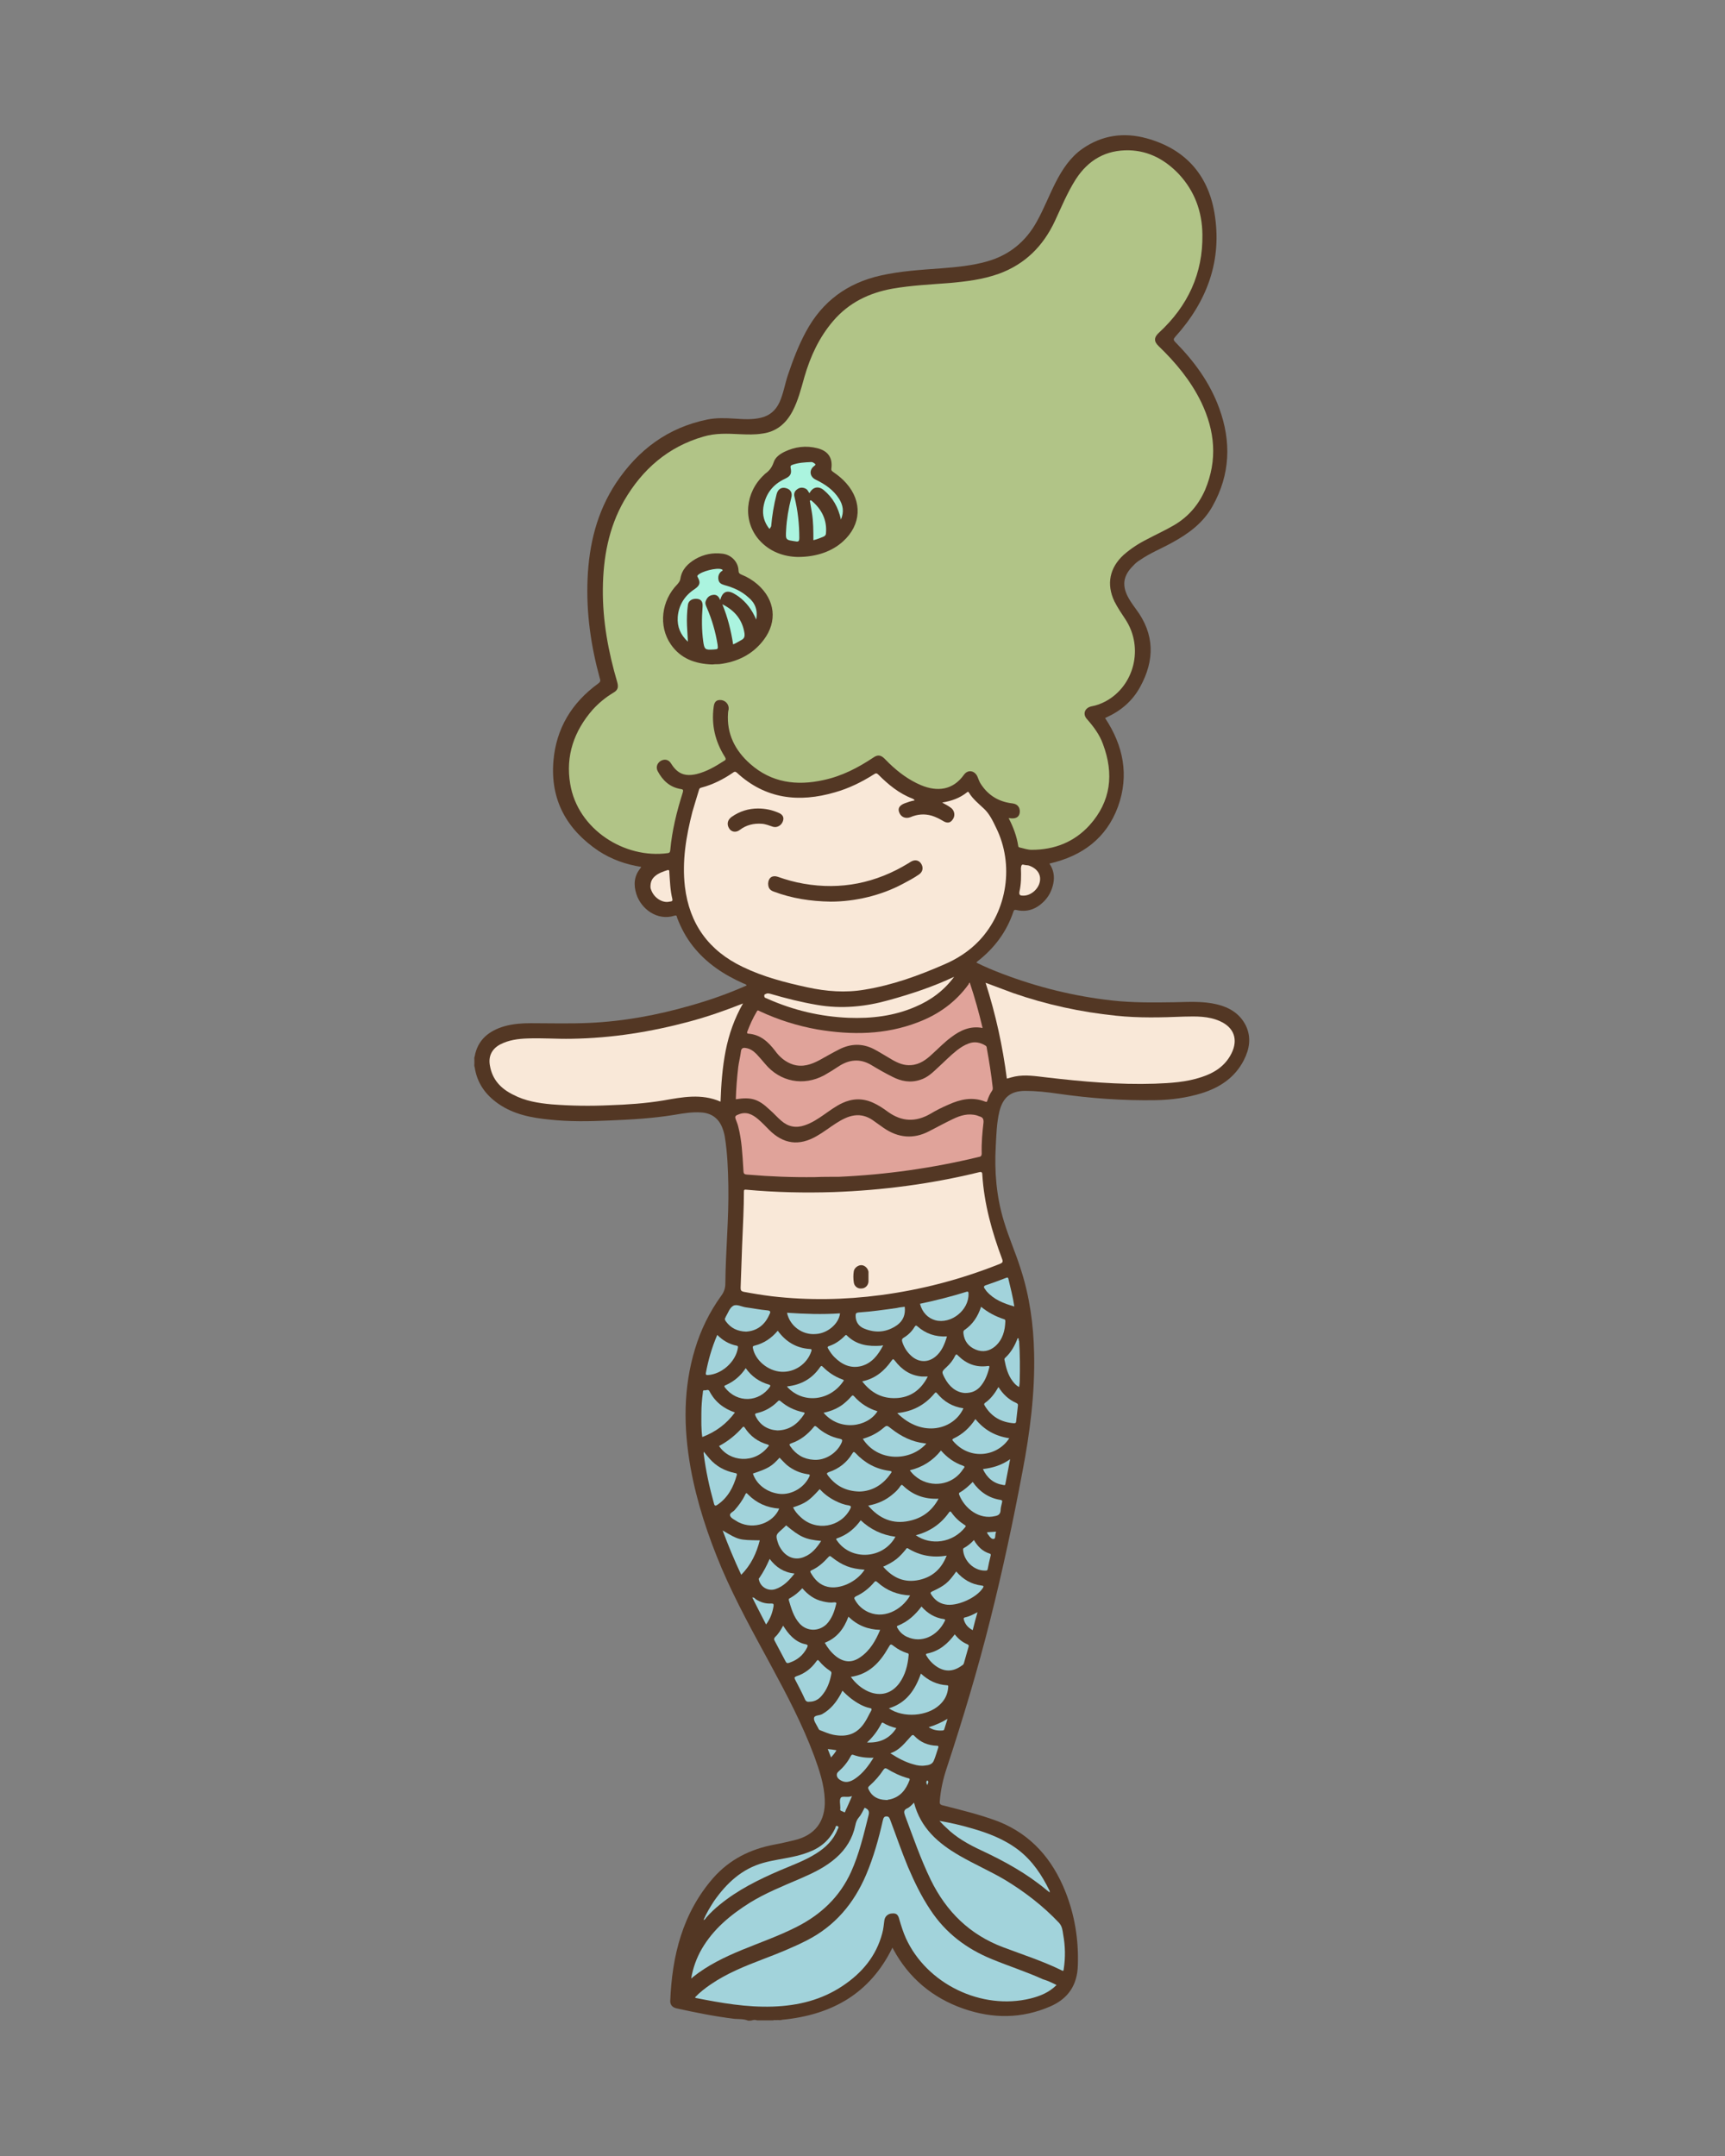 <?xml version="1.0" encoding="utf-8"?>
<!-- Generator: Adobe Illustrator 21.1.0, SVG Export Plug-In . SVG Version: 6.00 Build 0)  -->
<svg version="1.1" id="Capa_1" xmlns="http://www.w3.org/2000/svg" xmlns:xlink="http://www.w3.org/1999/xlink" x="0px" y="0px"
	 viewBox="0 0 576 720" style="enable-background:new 0 0 576 720;" xml:space="preserve">
<rect x="0" y="0" width="576" height="720" fill="#808080" stroke="none"/>
<style type="text/css">
	.st0{fill:#533724;}
	.st1{fill:#B1C487;}
	.st2{fill:#F9E8D8;}
	.st3{fill:#A2D3DB;}
	.st4{fill:#E0A39A;}
	.st5{fill:#ABF4DF;}
</style>
<g>
	<path class="st0" d="M249.8,674.8c-1.4-0.6-3-0.5-4.5-0.6c-6.6-0.8-13-2.1-19.4-3.5c-1.3-0.3-2.1-1.1-2.1-2.4
		c0.6-15.2,4.1-29.4,14.4-41.2c5.5-6.2,12.4-9.6,20.4-11.1c2.2-0.4,4.3-0.9,6.4-1.4c7.1-1.6,10.7-6.3,10.4-13.6
		c-0.2-5.1-1.8-9.8-3.5-14.5c-3.9-10.5-9.1-20.4-14.4-30.2c-5.8-10.7-11.7-21.3-16.5-32.5c-4.6-10.9-8.3-22-10.4-33.6
		c-2.4-13.4-2.5-26.7,1.5-39.8c1.9-6.3,4.8-12.2,8.6-17.5c1-1.3,1.5-2.6,1.5-4.3c0.1-10.9,1.2-21.7,1-32.6c-0.1-5.5-0.3-11-1.2-16.5
		c-0.2-1.1-0.5-2.1-0.9-3.1c-1.3-3.1-3.7-4.7-7-4.9c-3-0.2-6,0.3-8.9,0.8c-7.3,1.2-14.6,1.6-22,1.9c-6.6,0.3-13.1,0.4-19.6-0.3
		c-6.1-0.6-12-1.7-17.2-5.3c-4.3-3-7.1-6.9-7.9-12.2c-0.2-0.4-0.1-0.8-0.1-1.2c0-0.4,0-0.8,0-1.2c0-0.4-0.1-0.8,0.1-1.2
		c1-5.6,4.8-8.6,10-10.1c2.9-0.8,5.8-1,8.8-1c6.5,0,13,0.2,19.4-0.1c11.5-0.5,22.8-2.6,33.9-5.8c6.4-1.8,12.6-4,18.7-6.7
		c-0.2-0.5-0.7-0.5-1.1-0.7c-6.5-2.9-12.3-6.7-16.8-12.4c-2.3-2.9-4-6.1-5.3-9.5c-0.1-0.4-0.1-1-0.9-0.7c-5.7,1.8-11.1-2.2-12.7-7.2
		c-1-3.1-0.8-6,1.3-8.6c0.1-0.1,0.2-0.3,0.3-0.5c-5.1-0.8-9.9-2.5-14.2-5.3c-10.7-7.2-16.2-17.1-15.1-30.1
		c0.9-10.8,6.1-19.4,14.9-25.8c0.7-0.5,0.9-0.9,0.6-1.7c-3-10.9-4.6-22-4.1-33.4c0.5-11.4,3.1-22.2,9.5-31.9
		c7.4-11.1,17.3-18.5,30.5-21.2c3-0.6,6-0.5,9.1-0.3c3,0.2,5.9,0.4,8.8-0.3c2.9-0.7,4.9-2.4,6.2-5.2c1.3-2.9,1.8-6.1,2.8-9.1
		c1.7-5,3.5-9.8,6-14.4c5.4-10.1,13.8-16.3,25-18.8c6.7-1.5,13.5-1.9,20.3-2.4c5.1-0.4,10.3-0.9,15.2-2.3
		c7.4-2.1,12.9-6.6,16.6-13.3c2.4-4.3,4.1-8.8,6.3-13.1c2.2-4.3,4.9-8.4,8.9-11.2c6.6-4.6,13.9-5.6,21.5-3.5
		c12.7,3.5,20.4,12,22.6,24.8c2.7,15.9-2.4,29.6-13,41.4c-0.7,0.8-0.8,1.1,0,1.9c6.3,6.4,11.5,13.5,14.6,22
		c4.1,11.2,3.7,22.2-2.2,32.7c-3.1,5.6-8,9.2-13.5,12.2c-3.6,2-7.4,3.5-10.7,5.8c-0.8,0.5-1.6,1.1-2.2,1.8c-3.6,3.5-4,6.9-1.5,11.2
		c0.7,1.2,1.5,2.3,2.3,3.4c6.3,8.4,6.3,17.1,1.4,26c-2.5,4.6-6.3,7.9-11.1,10.1c-0.2,0.1-0.4,0.2-0.6,0.3c6.1,9.2,8.1,19.1,4.3,29.6
		c-3.9,10.6-12,16.5-22.9,19c1.4,2,1.8,4.3,1.3,6.7c-0.5,2.4-1.6,4.5-3.4,6.2c-2.5,2.4-5.5,3.4-8.9,2.6c-0.5-0.1-0.8-0.1-1,0.5
		c-2.3,6.9-6.5,12.4-12.2,16.8c-0.1,0-0.1,0.1-0.1,0.3c2.8,1.4,5.7,2.6,8.6,3.7c11.8,4.5,24,7.5,36.5,8.9c7,0.8,14,0.7,21.1,0.6
		c4.7-0.1,9.4-0.4,14,0.7c4.2,1,7.7,3.1,9.7,7.1c1.9,4,1.2,7.9-0.7,11.6c-3,5.8-8,9.1-14.1,11c-4.9,1.5-10,2.2-15.1,2.3
		c-11.1,0.2-22.1-0.6-33.1-2.2c-3.5-0.5-7.1-0.9-10.6-0.9c-4.9,0-7.5,2.1-8.7,6.9c-0.9,3.8-1,7.6-1.2,11.4c-0.5,8.6,0.2,17,2.7,25.2
		c1.6,5.4,3.9,10.5,5.6,15.9c3,9.2,4.3,18.6,4.5,28.3c0.3,13.3-1.4,26.5-3.9,39.5c-3.1,16.5-6.6,32.9-10.7,49.2
		c-4.2,16.8-9.2,33.4-14.6,49.8c-1.2,3.6-2,7.2-2.3,11c-0.1,0.8,0.1,1.2,1,1.4c6.3,1.6,12.5,3.1,18.6,5.4c11,4.4,18,12.6,22.3,23.3
		c3.2,8,4.5,16.3,4.2,24.8c-0.2,6.5-3.2,11-9.1,13.6c-9.6,4.2-19.3,4.2-29.1,0.8c-10.3-3.6-18.2-10.2-23.4-19.8
		c-0.1-0.2-0.2-0.3-0.3-0.6c-7.5,15.4-20.3,22.5-36.8,24.1c-0.5,0.2-1.1,0.1-1.6,0.1c-0.5,0.1-1-0.1-1.5,0.1c-1.8,0-3.5,0-5.3,0
		c-0.6-0.2-1.1-0.2-1.7,0C250.9,674.8,250.3,674.8,249.8,674.8z"/>
	<path class="st1" d="M336.8,273.2c0.5,0,0.7,0.1,0.9,0.1c1.6,0.1,2.6-0.5,2.8-1.9c0.2-1.7-0.7-2.9-2.4-3.1
		c-4.4-0.5-7.9-2.5-10.4-6.2c-0.6-0.8-0.9-1.7-1.3-2.7c-0.9-2.1-3.2-2.5-4.5-0.7c-3.7,5.2-8.9,5.8-14.4,3.5c-4-1.7-7.5-4.3-10.6-7.3
		c-0.5-0.5-1.1-1.1-1.6-1.6c-1.2-1.2-2.3-1.3-3.7-0.3c-5.1,3.4-10.5,6.2-16.6,7.5c-9,2-17.4,0.9-24.5-5.4c-5.1-4.5-7.9-10.1-7.4-17
		c0-0.4,0.1-0.8,0.2-1.2c0.2-1.5-0.9-2.9-2.4-3.1c-1.6-0.2-2.4,0.5-2.6,2.3c-0.8,6,0.5,11.5,3.7,16.6c0.5,0.8,0.4,1.1-0.4,1.5
		c-2.8,1.8-5.7,3.5-9,4.3c-3.9,0.9-6.4-0.1-8.5-3.5c-0.8-1.3-2-1.6-3.3-1c-1.3,0.7-1.9,2.1-1.2,3.5c1.7,3.2,4.1,5.4,7.7,6
		c0.8,0.1,0.9,0.3,0.7,1.1c-2,6.3-3.6,12.7-4.2,19.4c-0.1,0.6-0.2,0.8-0.8,0.9c-14.4,2-30.1-7.9-32.6-23.1
		c-1.6-9.4,1.3-17.7,7.5-24.8c2-2.2,4.3-4.1,6.8-5.6c1.6-0.9,1.9-1.8,1.4-3.6c-3-10.2-4.9-20.5-4.8-31.1c0.1-10.4,1.9-20.4,7.1-29.5
		c6.1-10.5,14.7-18,26.5-21.4c4-1.2,8.1-1,12.1-0.8c2.5,0.1,5,0.2,7.5-0.2c4.7-0.6,7.9-3.3,10.1-7.4c1.9-3.6,2.9-7.6,4-11.5
		c2-6.9,4.9-13.2,9.6-18.7c5.2-6.1,12-9.4,19.8-10.8c6.3-1.1,12.8-1.4,19.2-1.9c5.6-0.5,11.1-1.2,16.4-3.1
		c8.7-3.2,14.7-9.2,18.6-17.5c2.2-4.7,4.2-9.6,7-14c4.2-6.5,10.1-9.9,17.9-9.7c6.6,0.2,12,3.2,16.5,7.9c5.3,5.7,7.8,12.5,7.9,20.2
		c0.2,13.1-4.9,23.9-14.4,32.7c-1.8,1.6-1.9,3-0.2,4.6c5.7,5.5,10.7,11.5,14.2,18.7c4.6,9.6,5.5,19.3,1.3,29.3
		c-2.2,5-5.6,9-10.4,11.8c-2.9,1.7-6,3.1-9,4.7c-2.8,1.4-5.4,3.1-7.8,5.2c-4.7,4.3-5.8,9.8-3.1,15.5c1.1,2.2,2.5,4.2,3.8,6.2
		c6,9.3,2.9,22-6.7,27.2c-1.5,0.8-3.1,1.4-4.8,1.7c-2.2,0.5-3,2.6-1.4,4.3c2.2,2.5,4.2,5.2,5.3,8.3c3.7,9.9,2.7,19.1-4.5,27.1
		c-5.1,5.6-11.7,8.2-19.3,8.2c-1.4,0-2.7-0.5-4.1-0.8c-0.3-0.1-0.4-0.3-0.4-0.5C339.5,279.3,338.4,276.3,336.8,273.2z"/>
	<path class="st2" d="M305.4,267.3c-1.2,0.2-2.3,0.6-3.4,1c-1.7,0.7-2.3,1.7-1.7,3.1c0.6,1.5,2.1,2.1,3.7,1.5c2.3-1,4.7-1.2,7.1-0.5
		c1.3,0.4,2.5,1,3.7,1.7c1.4,0.9,2.5,0.8,3.3-0.4c0.9-1.2,0.7-2.8-0.4-3.8c-0.5-0.4-1-0.7-1.5-1c-0.5-0.3-1-0.5-1.6-0.9
		c3.2-0.5,5.9-1.5,8.3-3.4c0.3-0.3,0.5-0.2,0.7,0.2c1.3,2.1,3.2,3.6,5,5.3c1.8,1.7,2.9,4,4,6.3c6.1,12.3,3.8,27.7-5.6,37.7
		c-3.4,3.6-7.5,6.2-12,8.1c-8.5,3.7-17.1,6.8-26.3,8.3c-6.4,1.1-12.8,0.6-19.2-0.8c-7.4-1.6-14.7-3.5-21.5-6.8
		c-11.3-5.4-17.8-14.3-19.3-26.8c-1-8.5,0.4-16.8,2.5-25c0.7-2.5,1.5-4.9,2.2-7.3c0.1-0.5,0.4-0.7,0.9-0.8c3.8-1,7.3-2.8,10.5-5
		c0.4-0.3,0.7-0.4,1.2,0c9.6,8.9,20.8,10.1,32.8,6.6c4.6-1.3,8.9-3.4,13-6c0.6-0.4,0.9-0.5,1.5,0.1c3.3,3.3,6.9,6.3,11.4,8
		C305.1,266.9,305.3,267,305.4,267.3z"/>
	<path class="st2" d="M247.8,416c0.3-7.3,0.6-12.7,0.6-18c0-0.6,0.1-0.8,0.8-0.7c9.7,0.9,19.4,1.1,29.1,0.8
		c16.4-0.6,32.5-2.7,48.5-6.6c0.7-0.2,1.2-0.2,1.2,0.7c0.6,9.8,3.2,19.1,6.6,28.2c0.4,1,0.2,1.3-0.8,1.7c-12.8,5.1-26,8.6-39.7,10.4
		c-12.1,1.6-24.2,1.8-36.3,0.4c-3.2-0.4-6.3-0.9-9.5-1.5c-0.8-0.2-1-0.5-1-1.3C247.5,424.8,247.7,419.4,247.8,416z"/>
	<path class="st3" d="M352.8,662.9c-2.5,2.5-5.5,3.7-8.7,4.5c-16.3,4-34.6-4.8-41.6-20.1c-0.9-2-1.6-4.2-2.2-6.3
		c-0.4-1.6-1-2.1-2.3-2c-1.4,0-2.5,0.9-2.7,2.3c-0.2,1.4-0.3,2.9-0.7,4.3c-2,7.6-6.7,13.2-13.1,17.5c-7.1,4.8-15,6.7-23.4,7
		c-8.8,0.3-17.3-1.2-25.9-2.9c0,0,0-0.1-0.1-0.2c1.5-1.6,3.3-3,5.2-4.3c5.4-3.7,11.4-6.1,17.4-8.4c5-1.9,10-3.9,14.7-6.3
		c9.4-4.8,15.7-12.3,19.8-21.9c2.5-5.9,4.2-12,5.6-18.2c0.2-0.8,0.4-1.4,1.4-1.3c0.7,0.1,0.8,0.6,1,1c2,5.3,3.8,10.6,6,15.9
		c2.1,4.9,4.4,9.7,7.4,14.2c5.1,7.8,12.1,13.1,20.7,16.6c5.6,2.3,11.5,4.2,17,6.7C349.7,661.4,351.2,662.1,352.8,662.9z"/>
	<path class="st2" d="M240.6,367.9c-6.4-2.8-12.8-1.5-19.1-0.4c-6,1-12.1,1.4-18.1,1.6c-6.4,0.3-12.8,0.2-19.2-0.3
		c-4.4-0.4-8.8-1.1-12.8-3.2c-4.1-2-7-5-7.8-9.7c-0.6-3.1,0.6-5.6,3.4-7.1c2.9-1.5,6-1.9,9.1-2c4.9-0.2,9.8,0.2,14.7,0.1
		c13.5-0.2,26.6-2.3,39.6-5.8c5.9-1.6,11.7-3.6,17.7-6c-2.9,5.1-4.7,10.3-5.8,15.8C241.2,356.6,240.8,362.2,240.6,367.9z"/>
	<path class="st2" d="M336.2,360.2c-1.4-10.8-3.7-21.4-7.1-32c3.2,1.2,6.1,2.3,9.1,3.4c11.2,3.9,22.7,6.4,34.5,7.6
		c7.5,0.8,15.1,0.6,22.6,0.3c4.1-0.1,8.2-0.2,12,1.5c4.8,2.1,6.2,6.2,3.9,10.8c-2.1,4.2-5.7,6.5-10,7.9c-5.1,1.7-10.3,2-15.6,2.2
		c-12.1,0.4-24.2-0.7-36.2-2.1c-3.5-0.4-7-1-10.5-0.3C338.1,359.7,337.2,359.9,336.2,360.2z"/>
	<path class="st4" d="M245.7,367.1c0.1-3.6,0.4-7.2,0.8-10.7c0.2-1.7,0.7-3.5,0.9-5.2c0.1-1.2,0.8-1.4,1.7-1.2c1.4,0.2,2.5,1,3.5,2
		c1,1.1,2,2.2,2.9,3.3c5,6,12.8,7.5,19.7,3.8c1.6-0.9,3.2-1.9,4.7-2.9c3.6-2.4,7.3-2.8,11.1-0.5c2.3,1.4,4.6,2.7,7,3.9
		c2.9,1.5,6,2.1,9.3,1c2.3-0.7,4-2.3,5.7-3.9c2.2-2,4.2-4.1,6.6-6c1.2-0.9,2.4-1.7,3.8-2.2c2-0.8,3.9-0.4,5.7,0.7
		c0.3,0.2,0.4,0.5,0.4,0.8c0.8,4.4,1.5,8.8,2,13.3c0,0.3,0,0.6-0.2,0.9c-0.7,1-1.2,2.1-1.6,3.3c-0.1,0.4-0.2,0.6-0.7,0.4
		c-4.3-1.7-8.3-0.8-12.3,1c-2.1,0.9-4.1,1.9-6.1,3.1c-4.9,2.8-9.5,2.6-14.1-0.7c-1.6-1.2-3.3-2.3-5.1-3.1c-3.4-1.5-6.8-1.4-10.2,0.2
		c-2.1,1-4,2.4-6,3.8c-2,1.4-4.1,2.8-6.5,3.6c-2.9,1-5.5,0.5-7.8-1.5c-1.4-1.2-2.6-2.6-4-3.8C253.2,367,250.8,366.3,245.7,367.1z"/>
	<path class="st4" d="M272.2,393.1c-7.9,0.1-15.1-0.2-22.1-0.8c-1.9-0.1-1.8-0.2-1.9-2.1c-0.3-4.7-0.5-9.4-1.7-14
		c-0.2-0.9-0.6-1.7-0.9-2.6c-0.2-0.6-0.1-1,0.7-1.3c2.8-1.3,4.9-0.2,6.9,1.5c1.3,1.1,2.4,2.3,3.6,3.5c4.8,4.8,10,5.5,15.9,2.1
		c2.3-1.3,4.3-2.9,6.5-4.3c1.9-1.2,3.9-2.3,6.1-2.6c2.2-0.3,4.2,0.3,6,1.5c1.3,0.9,2.5,1.8,3.8,2.7c4.8,3.3,9.9,3.8,15.1,1.1
		c2.7-1.4,5.3-2.8,8-4.1c2.5-1.2,5.1-2,8-1.2c0.3,0.1,0.5,0.2,0.8,0.3c1.1,0.3,1.5,0.8,1.4,2.1c-0.4,3.4-0.7,6.8-0.6,10.3
		c0,0.8-0.3,1.1-1.1,1.2c-15.3,3.7-30.9,5.9-46.6,6.6C277.1,393,274.3,393,272.2,393.1z"/>
	<path class="st3" d="M305.2,602c2.2,8.5,8.1,13.6,15.2,17.7c5,2.9,10.3,5.2,15.2,8.1c6.6,4,12.7,8.7,18,14.3
		c1.1,1.2,1.2,2.6,1.4,3.9c0.7,3.8,0.8,7.6,0.2,11.5c-0.1,0.5,0,0.9-0.7,0.5c-6.3-3.1-12.9-5.2-19.5-7.7
		c-11.2-4.2-19-11.9-24.2-22.5c-3.4-7-5.9-14.3-8.6-21.5c-0.4-1.1-0.5-1.8,0.7-2.4C303.7,603.6,304.4,602.8,305.2,602z"/>
	<path class="st4" d="M323.8,328.1c1.7,5.1,3.1,10.1,4.3,15.2c-4.1-0.8-7.5,0.8-10.5,3.1c-2.2,1.6-4.1,3.6-6.1,5.4
		c-2.1,2-4.3,3.7-7.3,3.9c-2.3,0.2-4.4-0.7-6.3-1.8c-2.1-1.2-4.1-2.5-6.2-3.6c-3.8-1.9-7.6-1.8-11.4,0.1c-2.2,1.1-4.4,2.4-6.6,3.6
		c-2.8,1.5-5.7,2.5-8.9,1.5c-2.5-0.8-4.5-2.5-6-4.6c-2.3-3-4.9-5.4-8.9-5.7c-0.4,0-0.5-0.2-0.4-0.6c0.9-2.4,1.9-4.6,3.2-6.8
		c0.3-0.6,0.6-0.3,1-0.1c6.2,2.9,12.6,4.9,19.3,6.1c11.4,1.9,22.6,1.8,33.5-2.4c6.9-2.6,12.7-6.8,17-12.8
		C323.4,328.5,323.5,328.4,323.8,328.1z"/>
	<path class="st3" d="M230.8,660.7c0.6-3.6,1.8-6.8,3.5-9.8c3.9-6.7,9.6-11.4,16.1-15.5c5.2-3.2,10.9-5.5,16.5-7.9
		c4.4-1.9,8.7-3.9,12.3-7.1c3.3-2.9,5.5-6.5,6.4-10.8c0.2-1,0.5-1.9,1.2-2.7c0.8-0.9,1.3-2.1,1.9-3.2c1.3,0.5,1.7,1.2,1.3,2.6
		c-1.6,6.4-3.1,12.8-5.8,18.8c-3.8,8.4-10.1,14.3-18.2,18.4c-5.9,3-12.2,5.2-18.3,7.7c-5.8,2.4-11.4,5.1-16.4,9.1
		C231.1,660.6,231,660.6,230.8,660.7z"/>
	<path class="st2" d="M318.6,326.2c-3.3,4.5-7.7,7.8-12.9,10c-7.1,3.1-14.7,4-22.4,3.7c-9.4-0.4-18.3-2.5-26.9-6.3
		c-0.2-0.1-0.4-0.2-0.7-0.3c-0.4-0.1-0.5-0.4-0.5-0.8c0-0.5,0.4-0.5,0.6-0.6c0.5-0.3,1-0.1,1.5,0c5.1,1.5,10.3,2.8,15.6,3.7
		c8.1,1.4,16.1,0.6,23.9-1.6C304.4,331.9,311.6,329.5,318.6,326.2z"/>
	<path class="st3" d="M313.7,608.1c3.6,0.6,7.1,1.4,10.5,2.4c5.7,1.6,11.2,3.7,16,7.4c4.6,3.6,7.7,8.3,10.2,13.4
		c0.1,0.1,0.1,0.3,0.1,0.7c-0.5-0.4-0.7-0.6-1-0.8c-6.6-5.5-14-9.6-21.7-13.2c-4.3-2-8.5-4.3-11.9-7.7
		C315.1,609.6,314.4,608.8,313.7,608.1z"/>
	<path class="st3" d="M284.1,560c6.1-0.9,9.7-4.8,12.5-9.7c0.8-1.4,0.8-1.4,2.1-0.4c1.2,0.9,2.5,1.6,4,2.1c0.4,0.1,0.8,0.1,0.7,0.8
		c-0.3,3.4-1.1,6.5-3.1,9.3c-2.6,3.5-6.3,4.5-10.3,2.8C287.7,563.9,285.7,562.2,284.1,560z"/>
	<path class="st3" d="M281.3,564.6c1.8,1.9,3.8,3.5,6.1,4.7c1,0.5,2,0.9,3,1.1c0.6,0.1,0.8,0.3,0.5,0.9c-0.7,1.2-1.3,2.6-2.1,3.8
		c-2.5,3.9-5.9,5.2-10.7,4.2c-1.5-0.3-2.9-1-4.3-1.5c-0.5-0.2-0.5-0.6-0.7-0.9c-0.5-1-1.4-2.2-1.3-3.1c0.1-1.1,1.8-0.8,2.8-1.4
		c2.8-1.6,4.6-3.9,6.1-6.6C280.9,565.4,281.1,565,281.3,564.6z"/>
	<path class="st3" d="M234.9,641.2c1-2.3,2.2-4.3,3.5-6.3c4.2-6,9.3-10.8,16.5-12.8c3.2-0.9,6.5-1.3,9.7-2c1.9-0.4,3.7-0.9,5.5-1.6
		c4-1.5,7-4.1,8.8-8c0.1-0.3,0.1-0.9,0.7-0.7c0.7,0.3,0.3,0.7,0.1,1.1c-1.4,3.6-4,6.1-7.2,8.1c-3.8,2.4-8,3.9-12,5.6
		c-7.2,3.1-14.1,6.5-20.2,11.5c-1.6,1.3-3.1,2.7-4.5,4.3C235.6,640.7,235.4,641.1,234.9,641.2z"/>
	<path class="st3" d="M289.9,502.8c3.2-0.6,5.9-1.8,8.2-3.8c1-0.8,1.9-1.7,2.6-2.8c0.3-0.3,0.4-0.5,0.8-0.1
		c3.3,3.2,7.2,4.6,11.9,4.4c-2.2,4.1-5.5,6.5-9.8,7.4C298.2,509.1,293.6,507.2,289.9,502.8z"/>
	<path class="st3" d="M259.7,444.4c2.7,3.7,6.2,5.8,10.7,6.1c0.6,0,0.7,0.2,0.5,0.8c-1.4,4.2-5.6,7.1-10.1,6.8
		c-4.4-0.3-8.6-3.8-9.4-7.9c-0.1-0.5,0-0.7,0.5-0.8C255.1,448.6,257.6,446.9,259.7,444.4z"/>
	<path class="st3" d="M287,498.1c-4.7-0.1-8-2-10.5-5.3c-0.4-0.6-0.7-0.8,0.3-1.2c3.3-1.1,6-3.2,7.8-6.2c0.4-0.7,0.6-0.6,1.1-0.1
		c3.1,3.3,6.8,5.3,11.3,5.9c0.8,0.1,0.9,0.3,0.4,0.9C294.8,495.9,291.2,498,287,498.1z"/>
	<path class="st3" d="M309.8,459.7c-2.3,4.5-5.8,7-10.6,7.2c-4.7,0.2-8.4-1.8-11.3-5.6c4.4-0.9,7.4-3.5,9.8-6.9
		c0.5-0.7,0.6-0.6,1.1,0c2.3,3,5.2,5,9.1,5.3C308.5,459.7,309.1,459.7,309.8,459.7z"/>
	<path class="st3" d="M293.9,544.3c-1.5,3.6-3.4,6.9-6.6,9.1c-2.8,2-5.5,1.8-8.2-0.3c-1.5-1.2-2.7-2.7-3.7-4.5
		c4.1-1.6,6.4-4.7,7.9-8.7C286.3,542.8,289.8,544.2,293.9,544.3z"/>
	<path class="st3" d="M299.6,471.9c5-0.5,9.1-2.6,12.3-6.4c0.3-0.3,0.5-0.8,1-0.2c2.3,2.8,5.2,4.5,8.8,5
		C318.5,477.4,308,480.3,299.6,471.9z"/>
	<path class="st3" d="M296.8,570.5c5.9-1.8,8.8-6.2,10.7-11.6c2.5,2.3,5.3,3.7,8.7,3.9c0.6,0,0.4,0.4,0.4,0.8
		c-0.2,2.3-1.1,4.1-2.8,5.7C309.7,573.2,301.6,573.8,296.8,570.5z"/>
	<path class="st3" d="M294.9,523.2c1.6-0.7,3.1-1.5,4.5-2.6c1.1-0.9,2.1-2,3-3.1c0.2-0.2,0.3-0.7,0.8-0.4c3.9,2.4,8.2,3.2,12.9,2.4
		c-1.7,4.4-4.7,7.1-9.1,8.1C302.1,528.7,298.2,527,294.9,523.2z"/>
	<path class="st3" d="M267.9,530.4c1.9,2.2,4.1,3.8,6.9,4.4c1.3,0.3,2.5,0.5,3.8,0.3c0.5,0,0.8,0.1,0.6,0.6
		c-0.6,2.5-1.4,4.8-3.2,6.7c-2.6,2.5-6.5,2.5-9-0.2c-2-2.2-2.8-5.1-3.6-7.8c-0.1-0.4,0.1-0.6,0.4-0.7
		C265.4,532.8,266.7,531.7,267.9,530.4z"/>
	<path class="st3" d="M327.6,436.4c2.3,1.9,4.8,3.2,7.5,4.1c0.4,0.1,0.6,0.2,0.6,0.7c-0.1,3.2-0.9,6.2-3.4,8.4
		c-1.9,1.6-4.1,2.1-6.5,1.1c-2.4-1-3.8-2.8-4.1-5.4c0-0.4-0.1-0.8,0.3-1.1C324.8,442.3,326.5,439.7,327.6,436.4z"/>
	<path class="st3" d="M264.8,503.4c4.2-1.4,5.4-2.2,8.9-6.1c1.5,1.6,3.2,2.9,5.2,3.9c1.4,0.7,2.9,1.3,4.4,1.5c0.9,0.2,1,0.4,0.6,1.2
		c-3.2,6.2-11.5,7.6-16.6,2.7C266.2,505.6,265.4,504.6,264.8,503.4z"/>
	<path class="st3" d="M251.4,492.1c5.1-1.7,6.3-2.4,8.9-5.3c0.8,0.8,1.6,1.7,2.5,2.5c2,1.6,4.2,2.6,6.8,3c0.5,0.1,1.1,0,0.6,0.9
		c-1.7,3.6-5.8,6-9.7,5.7C256.2,498.5,252.6,495.8,251.4,492.1z"/>
	<path class="st3" d="M299,513.2c-4.1,7.5-14.8,8.1-19.5,1.3c-0.2-0.3-0.6-0.6,0.1-0.8c3.2-1.1,5.8-3.2,7.8-6
		C290.6,510.7,294.4,512.6,299,513.2z"/>
	<path class="st3" d="M322.2,465.2c-3-0.2-5.3-2.2-6.8-5.1c-1-2-1-2,0.6-3.5c1.2-1.1,2.2-2.3,2.9-3.8c0.3-0.6,0.6-0.6,1-0.1
		c2.7,2.7,5.9,4,9.8,3.5c0.5-0.1,0.8-0.1,0.6,0.6c-0.6,2.4-1.5,4.7-3.2,6.5C325.9,464.5,324.5,465.2,322.2,465.2z"/>
	<path class="st3" d="M309.3,482.1c-5.3,6-16.2,6.2-21.2-1.6c2.4-0.7,4.7-1.8,6.6-3.4c1.4-1.2,1.4-1.2,2.9,0
		c3.3,2.6,6.9,4.4,11.1,4.9C308.9,482,309.1,482,309.3,482.1z"/>
	<path class="st3" d="M303.9,532.8c-2.8,4.9-9.1,8.3-14.7,5.2c-1.6-0.9-2.8-2.1-3.7-3.7c-0.3-0.5-0.4-0.8,0.3-1.2
		c2.4-1.1,4.4-2.7,6.1-4.7c0.5-0.6,0.7-0.3,1.1,0C296.1,531.2,299.7,532.6,303.9,532.8z"/>
	<path class="st3" d="M325.7,473.9c3,3.7,6.7,5.7,11.3,6.4c-3.9,6.1-13.1,7.5-18.7,1c-0.3-0.3-0.5-0.6,0.1-0.9
		C321.4,479,323.8,476.8,325.7,473.9z"/>
	<path class="st3" d="M271.7,487.5c-3.3-0.2-5.9-1.7-7.8-4.5c-0.3-0.5-0.5-0.7,0.3-1c3-1,5.4-2.9,7.4-5.3c0.3-0.4,0.5-0.7,1.1-0.2
		c2.2,2,4.8,3.4,7.8,4c0.8,0.2,0.8,0.4,0.6,1.1C279.6,485.2,275.6,487.8,271.7,487.5z"/>
	<path class="st3" d="M294.9,449.3c-1.7,3.2-3.7,5.9-7.3,6.9c-3.6,0.9-6.5-0.5-9-3c-0.8-0.8-1.4-1.7-2-2.7c-0.3-0.5-0.4-0.8,0.3-1
		c2-0.7,3.6-1.8,5.1-3.3c0.3-0.3,0.5-0.6,0.9-0.1c3.2,3.1,7.1,3.6,11.3,3.3C294.4,449.3,294.6,449.3,294.9,449.3z"/>
	<path class="st3" d="M303.8,491c4.2-1,7.7-3.2,10.4-6.6c2.1,2.4,4.5,4.1,7.4,5.1c0.9,0.3,0.2,0.8,0,1.1c-3,4.8-9.2,6.3-14.2,3.6
		C306,493.4,304.8,492.4,303.8,491z"/>
	<path class="st3" d="M316.2,446.3c-0.8,2.7-1.8,5.1-3.9,6.8c-2.5,2-5.5,1.9-7.9-0.2c-1.5-1.3-2.5-2.9-3.1-4.7
		c-0.2-0.7-0.2-1.1,0.5-1.5c1.5-0.9,2.7-2.1,3.6-3.6c0.3-0.4,0.4-0.6,0.9-0.2C309.1,445.4,312.4,446.5,316.2,446.3z"/>
	<path class="st3" d="M288.7,524.2c-2.6,4.1-8.3,6.7-12.4,5.7c-2.6-0.6-4.3-2.4-5.6-4.7c-0.2-0.4-0.2-0.6,0.3-0.8
		c2.2-1,4-2.6,5.6-4.4c0.4-0.5,0.7-0.4,1.1,0C281.3,522.8,284,523.9,288.7,524.2z"/>
	<path class="st3" d="M262.8,463c4.7-0.5,8.4-2.6,11-6.4c0.4-0.6,0.6-0.5,1-0.1c1.8,1.8,3.9,3.2,6.3,4.1c0.5,0.2,0.9,0.2,0.4,0.8
		c-4.4,6.4-13.2,7.5-18.5,1.9C263,463.3,262.9,463.2,262.8,463z"/>
	<path class="st3" d="M319.3,524.8c2.3,2.7,5.1,4.3,8.5,4.7c0.6,0.1,0.8,0.2,0.4,0.8c-2.1,3.3-8.7,6.3-12.6,5.5
		c-2.1-0.4-3.6-1.6-4.7-3.4c-0.3-0.5-0.2-0.6,0.3-0.9C315.5,529.5,316.6,528.6,319.3,524.8z"/>
	<path class="st3" d="M270.2,568.3c-0.7,0.1-1.2-0.2-1.5-1c-1-2.2-2.1-4.3-3.2-6.4c-0.3-0.6-0.3-0.8,0.4-1.1c2.8-0.9,5-2.6,6.7-5
		c0.4-0.6,0.6-0.5,1,0c1,1.2,2.2,2.3,3.6,3.2c0.4,0.3,0.5,0.5,0.4,1c-0.5,2.8-1.5,5.4-3.4,7.5C273.1,567.7,271.8,568.3,270.2,568.3z
		"/>
	<path class="st3" d="M307.7,536.5c2,2.3,4.5,3.8,7.5,4.2c0.4,0.1,0.5,0.2,0.3,0.6c-2.5,5.1-7.8,7.6-12.7,5.3
		c-1.3-0.6-2.4-1.6-3.1-2.9c-0.2-0.3-0.4-0.6,0.1-0.8C303.1,541.6,305.6,539.3,307.7,536.5z"/>
	<path class="st3" d="M259.6,477.7c-3.2-0.2-5.8-1.7-7.3-4.8c-0.3-0.6-0.2-0.9,0.5-1c2.6-0.6,4.9-1.9,6.8-3.8c0.3-0.3,0.5-0.6,1-0.2
		c2.2,1.9,4.7,3.1,7.5,3.7c0.4,0.1,0.8,0.1,0.4,0.7C266.4,475.5,263.7,477.6,259.6,477.7z"/>
	<path class="st3" d="M318.8,545.8c1.2,1.5,2.5,2.6,4.2,3.3c0.4,0.2,0.6,0.4,0.4,0.9c-0.5,1.8-1,3.5-1.5,5.3
		c-0.1,0.4-0.3,0.7-0.7,0.9c-3.1,2.3-6.2,2.2-9.2-0.2c-1-0.8-1.9-1.8-2.6-3c-0.2-0.3-0.4-0.7,0.2-0.8
		C313.6,551.4,316.4,549,318.8,545.8z"/>
	<path class="st3" d="M245.4,471.7c-2.8,3.8-6.4,6.5-10.9,8.2c-0.4-2.7-0.3-5.3-0.3-8c0-2.3,0.2-4.6,0.5-6.9c0-0.3,0-0.8,0.5-0.7
		c0.6,0.1,1.3-0.5,1.7,0.3C238.7,468.1,241.6,470.4,245.4,471.7z"/>
	<path class="st3" d="M275,471.8c2.8-0.6,5.3-1.7,7.3-3.5c0.7-0.6,1.4-1.3,2-2c0.4-0.4,0.5-0.4,0.9,0c2.1,2.4,4.8,4.1,7.8,5
		C289.7,476.6,280.4,478.1,275,471.8z"/>
	<path class="st3" d="M260.2,503.8c-2.1,4.9-8.5,7.1-13.5,4.6c-0.3-0.1-0.5-0.3-0.7-0.4c-0.8-0.5-1.9-1-2.2-1.8
		c-0.3-0.9,1-1.3,1.5-1.9c1.4-1.6,2.6-3.2,3.5-5.1c0.3-0.7,0.5-0.7,1-0.1C252.7,502,256.1,503.5,260.2,503.8z"/>
	<path class="st3" d="M240.1,482.9c3-1.6,5.6-3.7,7.8-6.2c0.4-0.4,0.5-0.3,0.8,0.1c1.8,2.8,4.4,4.7,7.6,5.6c0.6,0.2,0.5,0.4,0.2,0.7
		C251.9,489,243.6,488.2,240.1,482.9z"/>
	<path class="st3" d="M302.1,436.4c0.3,2.6-0.5,4.6-2.5,6.1c-3.4,2.4-7.1,2.8-11,1.2c-1.8-0.7-2.9-2.2-2.9-4.3c0-0.8,0.2-1,1-1.1
		c4.3-0.3,8.6-0.9,12.8-1.5C300.3,436.6,301.2,436.5,302.1,436.4z"/>
	<path class="st3" d="M324.8,494.9c2.3,3.3,5.4,5.4,9.3,6c0.6,0.1,0.6,0.4,0.5,0.8c-0.2,0.9-0.5,1.9-0.5,2.8
		c-0.1,1.2-0.8,1.6-1.8,1.8c-5.3,1.3-10.2-2.5-12-7.1c-0.1-0.3-0.2-0.6,0.2-0.8C322.1,497.5,323.4,496.3,324.8,494.9z"/>
	<path class="st3" d="M307.2,435.4c5.2-1.1,10.4-2.4,15.5-4c0.6-0.2,0.7,0.1,0.7,0.6c0.2,5.5-5.8,10.3-11.1,8.9
		C309.8,440.2,307.9,438.2,307.2,435.4z"/>
	<path class="st3" d="M297.3,585.5c3.3-1.1,5-3.7,7-5.8c0.4-0.4,0.7-0.4,1,0c2.1,2.2,4.6,3.2,7.6,3.3c0.5,0,0.5,0.3,0.4,0.6
		c-0.5,1.5-0.9,3-1.5,4.4c-0.5,1.2-1.7,1.5-2.9,1.6c-1.3,0.2-2.6,0-3.9-0.4C302.4,588.5,299.9,587.2,297.3,585.5z"/>
	<path class="st3" d="M235,484.8c0.8,1,1.4,1.7,2,2.4c2.2,2.5,5,4,8.3,4.7c0.5,0.1,0.9,0.1,0.7,0.8c-1.1,3.9-2.9,7.4-6.4,9.8
		c-0.7,0.5-1,0.4-1.2-0.4c-1.5-5.4-2.7-10.8-3.4-16.4C234.9,485.5,235,485.3,235,484.8z"/>
	<path class="st3" d="M249.1,444.7c-2.9-0.1-5.1-1.2-6.7-3.4c-0.4-0.5-0.5-0.9-0.1-1.4c0,0,0-0.1,0-0.1c0.8-1.3,1.3-3,2.5-3.7
		c1.2-0.7,2.8,0.3,4.3,0.5c2.4,0.3,4.7,0.8,7.1,1c1.1,0.1,1.2,0.5,0.7,1.4C255.4,442.5,252.7,444.5,249.1,444.7z"/>
	<path class="st3" d="M295.7,601.1c-2.5-0.1-4.5-1.1-5.6-3.4c-0.3-0.5-0.3-0.9,0.2-1.3c1.8-1.6,3.4-3.4,4.7-5.4
		c0.4-0.5,0.6-0.6,1.2-0.3c2.1,1.3,4.4,2.4,6.9,3.1c0.4,0.1,0.8,0.1,0.6,0.7c-1.2,3.2-3.1,5.6-6.5,6.4c-0.2,0-0.4,0.1-0.6,0.1
		C296.3,601.2,296,601.1,295.7,601.1z"/>
	<path class="st3" d="M274.2,514.6c-1.5,2.3-3.1,4.3-5.6,5.3c-2.7,1.2-5.4,0.4-7.3-1.9c-0.7-0.9-1.3-1.9-1.6-3
		c-0.7-2.2-0.6-2.5,1.1-4c0.6-0.5,1.2-1.1,1.7-1.6C267.2,513.3,268.9,514.1,274.2,514.6z"/>
	<path class="st3" d="M262.8,438.4c5.9,0.4,11.8,0.6,17.7,0.2c-0.4,3.5-4.2,6.7-8.1,6.9C267.9,445.9,263.7,442.8,262.8,438.4z"/>
	<path class="st3" d="M249,456.9c2,2.8,4.6,4.6,7.8,5.5c0.5,0.2,0.5,0.3,0.3,0.7c-3.6,5.2-10.9,5.6-15,0.3c-0.5-0.6-0.1-0.7,0.4-0.9
		C245.1,461.3,247.3,459.5,249,456.9z"/>
	<path class="st3" d="M239.5,445.8c1.9,1.9,4,3.1,6.5,3.6c0.5,0.1,0.4,0.3,0.4,0.7c-0.7,4.6-5.3,8.8-10,9.1c-0.5,0-0.8,0-0.7-0.7
		C236.5,454.2,237.7,450,239.5,445.8z"/>
	<path class="st3" d="M247.5,525.9c-2.3-4.9-4.3-9.7-6.2-14.8c5.4,3.2,5.4,3.2,12.4,3.3C252.6,518.7,250.8,522.6,247.5,525.9z"/>
	<path class="st3" d="M333.4,463.2c1.5,2.4,3.4,4.2,5.9,5.3c0.4,0.2,0.7,0.4,0.6,0.9c-0.2,1.8-0.4,3.6-0.6,5.3
		c0,0.4-0.2,0.6-0.7,0.6c-4.3-0.3-7.6-2.2-9.8-5.9c-0.2-0.3-0.3-0.6,0.1-0.9C330.8,467.2,332.2,465.3,333.4,463.2z"/>
	<path class="st3" d="M305.8,512.7c4.6-1.2,8.3-3.7,11-7.5c0.3-0.4,0.5-0.7,0.9-0.1c1.2,1.7,2.6,3,4.3,4.1c0.3,0.2,0.7,0.3,0.3,0.8
		C318.1,515.3,310.8,516.2,305.8,512.7z"/>
	<path class="st3" d="M261.5,542.9c0.9,1.4,1.8,2.7,3,3.8c1.3,1.2,2.8,2.1,4.5,2.4c0.8,0.2,0.8,0.4,0.5,1.1c-1.3,2.6-3.3,4.2-6,5.1
		c-0.6,0.2-0.9,0.1-1.2-0.5c-1.2-2.3-2.4-4.5-3.6-6.8c-0.3-0.5-0.3-0.8,0.1-1.3C259.9,545.7,260.7,544.4,261.5,542.9z"/>
	<path class="st3" d="M257,520.6c2.1,2.8,4.7,4.5,8.3,4.9c-1.8,2.3-3.7,4.3-6.4,5.2c-2.4,0.8-5-0.7-5.5-3.2c-0.1-0.3,0-0.4,0.2-0.6
		C254.9,525,256,522.9,257,520.6z"/>
	<path class="st3" d="M291.7,587c-1.7,2.7-3.5,5.1-5.9,6.8c-1.8,1.3-3.6,1.9-5.6,0.4c-0.9-0.7-1.1-1.9-0.2-2.6c1.6-1.4,3-3.1,4-5
		c0.3-0.5,0.4-0.8,1.1-0.5C287.1,586.8,289.3,587.1,291.7,587z"/>
	<path class="st3" d="M325.2,514.3c1.3,2.2,2.9,3.8,5.2,4.5c0.4,0.1,0.5,0.3,0.4,0.7c-0.4,1.5-0.7,3-1,4.5c-0.1,0.6-0.6,0.5-1,0.5
		c-3.6,0-6.9-3.2-7.2-6.8c0-0.3-0.1-0.5,0.2-0.7C323.1,516.3,324.2,515.4,325.2,514.3z"/>
	<path class="st2" d="M217.2,296.1c0-1.6,0.5-2.6,1.4-3.4c1.2-1.1,2.7-1.6,4.2-2.1c0.7-0.2,0.7,0.2,0.7,0.7c0.2,3,0.3,6,1,8.9
		c0.2,0.9-0.4,0.8-0.9,0.9c-2.4,0.6-5.3-1.3-6.2-4C217.2,296.7,217.2,296.3,217.2,296.1z"/>
	<path class="st3" d="M338.7,436.3c-3.6-1-6.8-2.3-9.2-5c-0.2-0.2-0.3-0.4-0.5-0.7c-0.7-0.8-0.6-1.2,0.5-1.5
		c2.1-0.7,4.2-1.5,6.3-2.3c0.4-0.1,0.7-0.4,0.9,0.2C337.4,430,338.2,433,338.7,436.3z"/>
	<path class="st2" d="M341.9,288.8c0.8,0.2,1.3,0.1,1.8,0.3c2.7,1,4,3,3.5,5.4c-0.5,2.5-3.1,4.7-5.6,4.6c-0.8,0-1.4-0.1-1.2-1.3
		c0.6-2.6,0.6-5.2,0.5-7.9C341,288.8,341.3,288.6,341.9,288.8z"/>
	<path class="st3" d="M340.3,447.8c0.3,4.5,0.3,9,0.2,13.5c0,0.6-0.1,1.2-0.2,1.9c-1-0.5-1.6-1.2-2.2-2c-1.6-2.1-2.2-4.6-2.7-7.1
		c-0.1-0.4,0.2-0.6,0.4-0.8c1.9-1.8,3.1-4,4-6.4C340.5,446.9,339.9,447.6,340.3,447.8z"/>
	<path class="st3" d="M337.3,487.3c-0.6,3-1.1,5.6-1.6,8.3c-0.1,0.6-0.5,0.3-0.8,0.3c-3.1-0.5-5.3-2.3-6.7-5.3
		C331.5,490.2,334.5,489.3,337.3,487.3z"/>
	<path class="st3" d="M299.3,577.1c-2.3,3.6-5.6,5-9.8,4.8c2.1-1.9,3.6-4,4.8-6.3c0.2-0.3,0.3-0.5,0.7-0.2
		C296.3,576.2,297.7,576.7,299.3,577.1z"/>
	<path class="st3" d="M255.8,542.5c-1.6-3.1-3.1-6-4.6-9c0.7-0.1,0.9,0.4,1.2,0.6c1.6,1,3.2,1.5,5.1,1.4c0.7,0,0.9,0.1,0.8,0.9
		C257.9,538.7,257.2,540.6,255.8,542.5z"/>
	<path class="st3" d="M324.8,544.4c-1.5-0.8-2.4-1.8-2.9-3.3c-0.2-0.6-0.2-0.9,0.5-1c1.3-0.3,2.5-0.9,4-1.7
		C325.8,540.5,325.3,542.4,324.8,544.4z"/>
	<path class="st3" d="M284.5,599.8c-0.8,1.8-1.4,3.3-2.1,4.7c-0.1,0.3-0.2,1-0.7,0.6c-0.4-0.3-1.4-0.2-1.1-1.2c0,0,0-0.1,0-0.1
		c0-1.2-0.4-2.8,0.2-3.5C281.4,599.7,283.1,600.4,284.5,599.8z"/>
	<path class="st3" d="M316.4,574c-0.4,1.2-0.7,2.3-1.1,3.5c-0.1,0.3-0.3,0.4-0.6,0.4c-1.6,0.1-3.1-0.1-4.6-1.1
		C312.4,576.1,314.4,575.2,316.4,574z"/>
	<path class="st3" d="M329.6,511.7c1-0.1,2-0.1,3-0.2c-0.1,0.3-0.1,0.5-0.2,0.8c-0.1,0.6,0,1.5-0.5,1.6c-0.7,0.2-1.3-0.5-1.7-1.1
		C329.9,512.4,329.6,512.1,329.6,511.7z"/>
	<path class="st3" d="M279.3,584.5c-0.5,0.9-1.1,1.6-1.8,2.4c-0.4-1-0.7-1.8-1.1-2.8C277.4,584.2,278.3,584.3,279.3,584.5z"/>
	<path class="st3" d="M309.7,596.2c-0.3-0.5-0.6-1-0.2-1.5c0-0.1,0.3-0.1,0.3,0C310.3,595.2,309.6,595.7,309.7,596.2z"/>
	<path class="st0" d="M266.4,186c-4.5-0.1-9.4-1.6-13.1-5.9c-5.3-6.3-4.5-15.6,1.8-21.5c0.1-0.1,0.3-0.3,0.4-0.4
		c1.3-0.9,2.2-2,2.8-3.7c0.5-1.7,2-2.8,3.6-3.6c3.5-1.7,7.2-2.2,11.1-1.2c3.5,0.9,5.1,3.2,4.6,6.8c-0.1,0.6,0.2,0.8,0.6,1.1
		c1.6,1.1,3.1,2.3,4.4,3.8c5.4,6.1,5,13.9-1.1,19.4C277.9,184.1,272.7,186,266.4,186z"/>
	<path class="st0" d="M237.8,221.9c-5.6-0.2-10.5-1.9-13.8-6.7c-4.2-6.1-3.2-14.6,2.2-20.1c0.5-0.6,0.9-1.1,1-1.9
		c0.5-3.1,2.5-5,5-6.5c2.8-1.6,5.8-2.2,9-1.8c2.9,0.3,5.3,2.7,5.4,5.6c0,0.8,0.3,1.1,1,1.4c2,0.8,3.8,1.9,5.4,3.3
		c5.8,5.1,6.7,12.3,2,18.5c-3.7,4.9-8.9,7.4-14.9,8.1C239.2,221.8,238.5,221.8,237.8,221.9z"/>
	<path class="st0" d="M277.4,301.1c-6.8-0.1-13-1.1-18.9-3.3c-1.5-0.5-2-1.3-2-2.8c0.1-1.9,1.4-2.8,3.2-2.2c2.8,1,5.7,1.8,8.6,2.3
		c12.5,2.2,24.2-0.2,35-6.8c0.3-0.2,0.5-0.3,0.8-0.5c1.3-0.8,2.6-0.6,3.4,0.5c0.9,1.3,0.7,2.8-0.6,3.7c-1.7,1.2-3.6,2.2-5.5,3.2
		C294.1,299.1,285.4,301.1,277.4,301.1z"/>
	<path class="st0" d="M253.1,270c2.5,0,4.7,0.5,6.8,1.4c1.5,0.6,2,1.6,1.5,2.9c-0.5,1.4-2,2.2-3.3,1.8c-1.2-0.4-2.4-0.9-3.7-1
		c-2.7-0.2-5.2,0.4-7.3,2c-1.4,1.1-2.9,0.7-3.6-0.4c-0.9-1.4-0.6-2.9,0.8-3.9C247,270.9,250,270,253.1,270z"/>
	<path class="st0" d="M290,426.6c0,0.5,0,1,0,1.4c-0.1,1.3-1.1,2.3-2.4,2.3c-1.2,0.1-2.3-0.7-2.5-2c-0.2-1.3-0.2-2.6,0-3.8
		c0.2-1.1,1.4-2,2.5-2c1.1,0,2.2,1,2.4,2.2C290,425.4,290,426,290,426.6C290,426.6,290,426.6,290,426.6z"/>
	<path class="st5" d="M256.9,176.6c-1.7-2.1-2.4-4.6-2-7.2c0.7-4.4,3.1-7.6,7.2-9.5c1.9-0.9,2.3-1.7,1.9-3.7c-0.1-0.5,0-0.7,0.4-0.9
		c2.1-0.8,4.3-0.9,6.5-1c0.4,0,0.7,0.2,1,0.4c0.4,0.3,0.6,0.5,0,0.9c-1.8,1.3-1.6,3.6,0.5,4.6c3.1,1.5,5.9,3.4,7.8,6.4
		c1.3,2.1,1.7,4.3,0.6,6.9c-0.9-4.1-2.7-7.3-5.7-9.8c-1.8-1.5-3.7-1.1-4.8,1c-0.4-0.4-0.5-1-1.1-1.4c-1-0.6-2.1-0.6-3,0.1
		c-0.9,0.6-1.2,1.5-0.9,2.6c1.1,4.5,1.6,9,1.6,13.7c0,0.9-0.2,1.3-1.2,1.1c-3.4-0.5-3.4-0.4-3.2-3.9c0.2-3.6,0.8-7.1,1.7-10.6
		c0.5-1.7-0.2-2.9-1.8-3.3c-1.5-0.4-2.7,0.4-3.1,2.1c-0.9,3.5-1.5,7.1-1.8,10.7C257.2,176.1,257.3,176.4,256.9,176.6z"/>
	<path class="st5" d="M271.6,180.4c0-3.1,0-6.2-0.5-9.2c-0.2-1.2-0.4-2.4-0.6-3.5c0-0.2-0.2-0.5,0.1-0.6c0.2-0.1,0.4,0.1,0.5,0.2
		c3.3,2.8,5.1,6.4,4.7,10.8c0,0.5-0.3,0.9-0.8,1.1C274,179.6,272.9,180.1,271.6,180.4z"/>
	<path class="st5" d="M252.5,206.9c-1.4-3.3-3.3-5.8-5.9-7.7c-0.4-0.3-0.9-0.6-1.4-0.9c-2.4-1.4-4-0.7-4.7,2.1
		c-0.5-1.2-1.2-2-2.6-1.7c-1.2,0.2-1.9,1-2.3,2.2c-0.2,0.7,0.1,1.3,0.4,2c1.7,3.9,2.9,8,3.6,12.3c0.2,1.6,0.2,1.6-1.3,1.7
		c-2.9,0.2-3.1,0-3.5-2.8c-0.5-3.8-0.5-7.6-0.2-11.5c0.1-1.6-0.4-2.4-1.7-2.6c-1.6-0.2-3,0.5-3.2,2c-0.3,2.3-0.4,4.6-0.3,6.9
		c0.1,1.7,0.2,3.5,0.3,5.4c-2.5-2.3-3.6-5-3.4-8.2c0.3-4,2.3-7.2,5.7-9.4c1.7-1.2,2-2.1,1-3.9c-0.1-0.3-0.3-0.4,0-0.7
		c1.2-1.3,6.3-2.6,7.9-2c0.1,0.1,0.3,0.1,0.4,0.2c0,0.3-0.2,0.4-0.4,0.5c-0.9,0.7-1.2,1.7-1,2.8c0.2,1.1,1,1.5,2,1.8
		c3,0.8,5.7,2,8,4.1C252.1,201.3,253.1,203.7,252.5,206.9z"/>
	<path class="st5" d="M244.8,215.2c-0.7-4.6-1.8-9-3.6-13.4c4.2,2.1,6.7,5.2,7.4,9.7c0.1,0.9,0,1.6-0.8,2.1
		C246.7,214.2,245.8,214.8,244.8,215.2z"/>
</g>
</svg>
